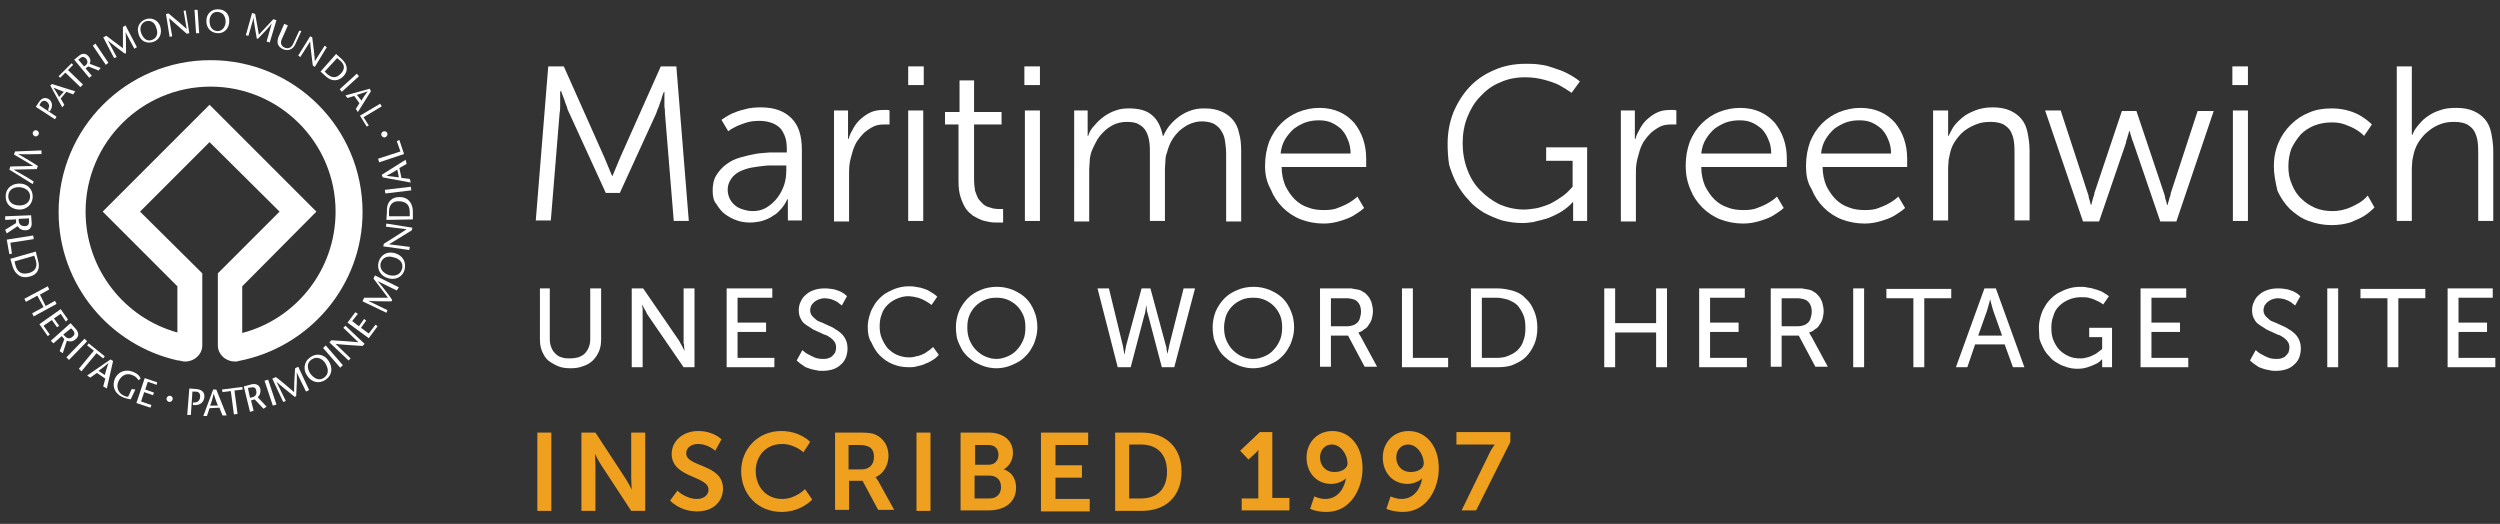 <?xml version="1.0" encoding="utf-8"?>
<!-- Generator: Adobe Illustrator 28.0.0, SVG Export Plug-In . SVG Version: 6.00 Build 0)  -->
<svg version="1.1" id="Layer_1" xmlns="http://www.w3.org/2000/svg" xmlns:xlink="http://www.w3.org/1999/xlink" x="0px" y="0px"
	 viewBox="0 0 482 101" style="enable-background:new 0 0 482 101;" xml:space="preserve">
<rect x="0" y="0" width="482" height="101" fill="#333333" stroke="none"/>
<style type="text/css">
	.st0{fill:#FFFFFF;}
	.st1{fill:#EFA01E;}
</style>
<g>
	<g>
		<path class="st0" d="M39,66.6c0,1.7-1.5,3.1-3.3,3.1c-0.4,0-0.8-0.1-1.2-0.2l-0.2,0c-13.1-2.9-23-14.6-23-28.6
			c0-16.2,13.1-29.3,29.3-29.3c16.2,0,29.3,13.1,29.3,29.3C69.9,55.1,59.6,67,46,69.6l0,0c-0.2,0.1-0.5,0.1-0.7,0.1
			c-1.8,0-3.3-1.4-3.3-3.1l0-13.9l0,0l11.9-11.9L40.4,27.4L27,40.8L39,52.7l0,0L39,66.6 M34.2,64.1v-8.9l0,0L19.8,40.8l20.6-20.6
			l20.6,20.6L46.7,55.2l0,0v9v0C57.1,61.5,64.7,52,64.7,40.8c0-13.3-10.8-24.1-24.1-24.1S16.5,27.5,16.5,40.8
			C16.5,51.9,24,61.3,34.2,64.1"/>
		<path class="st0" d="M10.9,22.5L10.6,23l-3.7-2.4l0.6-0.9c0.5-0.8,1.2-1,1.9-0.6c0.6,0.4,0.9,1.3,0.3,2.2l-0.1,0.2l-0.3-0.2
			L9.3,21c0.3-0.5,0.2-1-0.3-1.4c-0.4-0.3-0.9-0.2-1.2,0.3l-0.2,0.4L10.9,22.5z"/>
		<path class="st0" d="M11.4,18.7c-0.3-0.6-0.7-1.2-1.1-1.8l0,0c0.8,0.3,1.4,0.6,2,0.8L11.4,18.7z M9.7,16.5l2.3,4.2l0.4-0.5
			l-0.7-1.2l1.1-1.3l1.3,0.5l0.4-0.6L10,16.2L9.7,16.5z"/>
		<path class="st0" d="M15.5,16.8l-2.9-2.8l-1,1l-0.3-0.3l2.5-2.5l0.3,0.3l-1,1l2.9,2.8L15.5,16.8z"/>
		<path class="st0" d="M15.1,11.5l0.4-0.3c0.3-0.3,0.7-0.3,1.1,0.1c0.2,0.3,0.5,0.8-0.1,1.3l-0.3,0.2L15.1,11.5z M17.2,15l0.5-0.4
			l-1.2-1.4l0.5-0.4l2,0.8l0.4-0.5l-2.1-0.8c0.2-0.5,0.2-1-0.3-1.5c-0.5-0.6-1.2-0.5-1.7-0.1l-1,0.8L17.2,15z"/>
		<path class="st0" d="M20.4,12.5l-2.5-3.7l0.5-0.4l2.5,3.7L20.4,12.5z"/>
		<path class="st0" d="M26.4,9.1l-0.5,0.3l-1.7-3.2l0,0c0.1,0.5,0.1,2.8,0.1,4.1L24,10.3c-1-0.8-2.7-2-3.2-2.5l0,0l1.7,3.2l-0.5,0.2
			l-2.1-4l0.6-0.3c1.1,0.8,2.1,1.6,3.2,2.4c0-1.4,0-2.8,0-4.1l0.5-0.3L26.4,9.1z"/>
		<path class="st0" d="M29.3,7.7c-1.1,0.4-1.8-0.5-2.1-1.4c-0.3-0.8-0.1-1.8,0.9-2.2c1.1-0.3,1.8,0.4,2,1.2
			C30.5,6.2,30.4,7.3,29.3,7.7z M29.5,8.1c1.3-0.4,1.8-1.7,1.4-3c-0.4-1.2-1.6-1.8-2.8-1.4c-1.2,0.4-1.8,1.6-1.4,2.8
			C27,7.8,28.1,8.5,29.5,8.1z"/>
		<path class="st0" d="M36.5,6.4L36,6.5c-1.1-1-3.1-2.7-3.4-3l0,0L33.2,7l-0.5,0.1l-0.7-4.4l0.5-0.1c1.2,1,3.1,2.6,3.5,3l0,0
			l-0.6-3.5L35.8,2L36.5,6.4z"/>
		<path class="st0" d="M37.8,6.4l-0.3-4.5l0.6,0l0.3,4.5L37.8,6.4z"/>
		<path class="st0" d="M41.9,6c-1.2-0.1-1.5-1.1-1.5-2c0-0.8,0.5-1.8,1.6-1.7c1.1,0.1,1.5,1,1.5,1.9C43.5,5,43,6,41.9,6z M41.9,6.4
			c1.4,0.1,2.3-1,2.3-2.3c0.1-1.3-0.8-2.3-2.1-2.3c-1.3-0.1-2.3,0.9-2.3,2.1C39.7,5.2,40.5,6.3,41.9,6.4z"/>
		<path class="st0" d="M52,8.2l-0.6-0.2l1-3.5l0,0c-0.3,0.5-1.8,2.1-2.7,3l-0.2-0.1c-0.2-1.3-0.6-3.3-0.6-4l0,0l-1,3.5l-0.5-0.1
			l1.2-4.3l0.6,0.2c0.2,1.3,0.5,2.6,0.7,4c0.9-1,1.9-2,2.8-3l0.6,0.2L52,8.2z"/>
		<path class="st0" d="M55.5,4.9l-1.1,2.5c-0.4,0.8-0.3,1.4,0.5,1.8c0.8,0.3,1.3-0.1,1.6-0.7l1.2-2.6L58.1,6l-1.2,2.6
			c-0.4,0.9-1.3,1.3-2.3,0.9c-1.1-0.5-1.3-1.3-0.9-2.4l1.1-2.5L55.5,4.9z"/>
		<path class="st0" d="M60.7,12.9l-0.4-0.3c-0.2-1.5-0.5-4.1-0.5-4.6l0,0l-1.9,3l-0.4-0.3L59.8,7l0.4,0.2c0.2,1.5,0.5,4,0.5,4.6l0,0
			l1.9-3l0.4,0.3L60.7,12.9z"/>
		<path class="st0" d="M65,11.2l0.6,0.5c0.9,0.8,0.9,1.6,0.2,2.4c-0.9,1-1.7,1-2.7,0.2l-0.5-0.5L65,11.2z M64.8,10.4l-3,3.4l1,0.9
			c1.2,1.1,2.5,1,3.5-0.1c0.7-0.8,0.9-2-0.4-3.2L64.8,10.4z"/>
		<path class="st0" d="M65.5,17.2l3.3-3l0.4,0.5l-3.3,3L65.5,17.2z"/>
		<path class="st0" d="M68.8,18.3c0.6-0.2,1.3-0.4,2.1-0.7l0,0c-0.5,0.7-0.9,1.2-1.2,1.8L68.8,18.3z M71.3,17.1l-4.7,1.3l0.4,0.5
			l1.3-0.4l1,1.4L68.6,21l0.4,0.6l2.5-4L71.3,17.1z"/>
		<path class="st0" d="M73.3,20l0.3,0.5l-3.5,2.1l1,1.6l-0.4,0.2l-1.3-2.1L73.3,20z"/>
		<path class="st0" d="M7.1,32.6c-1.4,0-2.9,0.1-4.5,0.1l0,0c1.4,0.8,2.7,1.5,3.9,2.3l-0.2,0.5l-4.5-2.8L2,32.1
			C3.4,32.1,4.8,32,6.4,32l0,0c-1.3-0.8-2.5-1.5-3.7-2.2l0.2-0.6L8,29l0,0.7c-1.4,0-2.9,0.1-4.5,0l0,0c1.4,0.8,2.6,1.5,3.8,2.3
			L7.1,32.6z"/>
		<path class="st0" d="M1.6,37.7c0.1-1.3,1.3-1.7,2.3-1.6c0.9,0.1,2,0.7,1.9,1.9c-0.1,1.2-1.2,1.7-2.2,1.6C2.6,39.6,1.5,39,1.6,37.7
			z M1.1,37.7c-0.1,1.6,1,2.6,2.5,2.7c1.4,0.1,2.6-0.9,2.7-2.3c0.1-1.5-0.9-2.6-2.3-2.7C2.5,35.3,1.2,36.1,1.1,37.7z"/>
		<path class="st0" d="M5.6,42.1l0,0.6c0,0.5-0.2,0.9-0.8,0.9c-0.4,0-1.1-0.1-1.2-1l0-0.4L5.6,42.1z M1,41.7l0,0.7l2.1-0.1l0,0.7
			l-2.1,1.3L1.3,45l2.1-1.4c0.3,0.5,0.8,0.8,1.5,0.8c0.9,0,1.3-0.7,1.2-1.5l-0.1-1.4L1,41.7z"/>
		<path class="st0" d="M6.4,45.4l0.1,0.7L2,46.8l0.3,2.1L1.8,49l-0.5-2.8L6.4,45.4z"/>
		<path class="st0" d="M6.6,49.3l0.3,0.9c0.4,1.3-0.2,2.1-1.2,2.4c-1.4,0.4-2.3,0-2.7-1.4l-0.2-0.8L6.6,49.3z M6.9,48.5L2,49.9
			l0.4,1.4c0.5,1.7,1.8,2.5,3.4,2C7,53,7.9,52,7.3,50.1L6.9,48.5z"/>
		<path class="st0" d="M6.5,61l-0.3-0.6l2.2-1.2L7.2,57L5,58.2l-0.3-0.6l4.5-2.4l0.3,0.6l-1.8,1L8.8,59l1.8-1l0.3,0.6L6.5,61z"/>
		<path class="st0" d="M12.7,62l-1-1.5l-1.3,0.9l1,1.4l-0.4,0.3l-1-1.4l-1.6,1.1l1.2,1.7l-0.4,0.3l-1.6-2.3l4.1-2.9l1.4,2L12.7,62z"
			/>
		<path class="st0" d="M13.7,63.3l0.4,0.4c0.3,0.4,0.4,0.8-0.1,1.2c-0.3,0.3-0.9,0.6-1.5-0.1l-0.3-0.3L13.7,63.3z M9.8,65.7l0.5,0.5
			l1.6-1.4l0.5,0.6l-0.9,2.3l0.6,0.4l0.8-2.4c0.6,0.2,1.1,0.2,1.7-0.3c0.7-0.6,0.6-1.3,0-2l-1-1.1L9.8,65.7z"/>
		<path class="st0" d="M12.8,68.9l3.5-3.6l0.5,0.5l-3.5,3.6L12.8,68.9z"/>
		<path class="st0" d="M15.2,71.1l2.9-3.5l-1.3-1l0.3-0.4l3.1,2.5l-0.3,0.4l-1.3-1l-2.9,3.5L15.2,71.1z"/>
		<path class="st0" d="M19,71.5c0.6-0.4,1.2-0.9,1.9-1.5l0,0c-0.3,0.9-0.5,1.6-0.7,2.3L19,71.5z M21.3,69.3l-4.5,3.1l0.6,0.4
			l1.3-0.9l1.6,1.1l-0.4,1.5l0.7,0.4l1.2-5.3L21.3,69.3z"/>
		<path class="st0" d="M26.1,75.1L25.2,77c-0.5-0.1-1.1-0.2-1.7-0.5c-1.6-0.8-1.9-2.3-1.3-3.6c0.6-1.2,2-1.9,3.7-1.1
			c0.7,0.3,1.1,0.8,1.2,1.2l-0.4,0.3c-0.2-0.3-0.5-0.7-1-0.9c-1.2-0.6-2.2-0.1-2.8,1c-0.6,1.2-0.1,2.3,0.8,2.8
			c0.4,0.2,0.7,0.3,1,0.3l0.7-1.5L26.1,75.1z"/>
		<path class="st0" d="M30.2,74.2l-1.7-0.6L28,75.1l1.7,0.6l-0.2,0.5l-1.7-0.6l-0.6,1.8l2,0.7l-0.2,0.5l-2.7-0.9l1.6-4.8l2.4,0.8
			L30.2,74.2z"/>
		<path class="st0" d="M36.8,80l-0.7,0l0.4-5.1l1.3,0.1c1.1,0.1,1.7,0.6,1.6,1.6c-0.1,0.9-0.8,1.6-2,1.5l-0.2,0l0-0.5l0.2,0
			c0.7,0,1.1-0.3,1.2-1.1c0-0.6-0.2-1-1-1l-0.5,0L36.8,80z"/>
		<path class="st0" d="M40.5,78.2c0.3-0.7,0.5-1.4,0.7-2.3l0,0c0.3,0.9,0.5,1.6,0.8,2.3L40.5,78.2z M41.1,75.1l-1.9,5.1l0.7,0
			l0.5-1.5l1.9-0.1l0.6,1.5l0.8,0l-2-5L41.1,75.1z"/>
		<path class="st0" d="M45.1,79.9l-0.6-4.5l-1.6,0.2l-0.1-0.5l3.9-0.5l0.1,0.5l-1.6,0.2l0.6,4.5L45.1,79.9z"/>
		<path class="st0" d="M47.8,74.8l0.6-0.1c0.5-0.1,0.9,0,1,0.6c0.1,0.4,0.1,1.1-0.8,1.3l-0.4,0.1L47.8,74.8z M48.2,79.4l0.7-0.2
			l-0.5-2l0.7-0.2l1.7,1.8l0.6-0.4l-1.7-1.8c0.4-0.4,0.6-0.9,0.5-1.6c-0.2-0.8-0.9-1.1-1.7-0.9L47,74.5L48.2,79.4z"/>
		<path class="st0" d="M52.6,78.2L51,73.4l0.7-0.2l1.6,4.8L52.6,78.2z"/>
		<path class="st0" d="M59.6,75.2L59,75.5l-1.8-3.7l0,0c0.1,0.6,0,3.1-0.1,4.6l-0.3,0.1c-1.1-0.9-3-2.4-3.5-2.9l0,0l1.8,3.7
			l-0.5,0.2L52.5,73l0.7-0.3c1.2,0.9,2.3,1.9,3.5,2.9c0-1.6,0.1-3.1,0.2-4.6l0.6-0.3L59.6,75.2z"/>
		<path class="st0" d="M62.5,72.8c-1.1,0.8-2.1,0-2.7-0.8c-0.5-0.8-0.8-2,0.3-2.7c1-0.7,2.1-0.1,2.6,0.7
			C63.2,70.8,63.6,72,62.5,72.8z M62.8,73.2c1.3-0.9,1.4-2.4,0.5-3.7c-0.8-1.2-2.3-1.5-3.5-0.6c-1.2,0.8-1.4,2.4-0.6,3.5
			C60,73.7,61.5,74.1,62.8,73.2z"/>
		<path class="st0" d="M65.6,70.9l-3.3-3.8l0.5-0.5l3.3,3.8L65.6,70.9z"/>
		<path class="st0" d="M70.3,66.3l-0.4,0.4c-1.7-0.1-4.7-0.3-5.2-0.4l0,0l2.9,2.8l-0.4,0.4l-3.7-3.5l0.4-0.4
			c1.7,0.1,4.6,0.3,5.2,0.4l0,0l-2.9-2.8l0.4-0.4L70.3,66.3z"/>
		<path class="st0" d="M69,60.5l-1.1,1.4l1.3,1l1-1.4l0.4,0.3l-1,1.4l1.5,1.1l1.3-1.7l0.4,0.3l-1.7,2.3l-4.1-3l1.5-2L69,60.5z"/>
		<path class="st0" d="M76.9,55.4L76.5,56l-3.7-1.8l0,0c0.4,0.4,2,2.4,2.8,3.6l-0.1,0.3c-1.4,0-3.8,0-4.5-0.1l0,0l3.7,1.8l-0.2,0.5
			l-4.6-2.2l0.3-0.7c1.5,0,3,0,4.6,0c-1-1.3-1.9-2.5-2.8-3.7l0.3-0.6L76.9,55.4z"/>
		<path class="st0" d="M77.5,51.9c-0.4,1.3-1.7,1.4-2.6,1.1c-0.9-0.3-1.8-1.1-1.5-2.3c0.4-1.2,1.5-1.4,2.4-1.1
			C76.9,49.8,77.9,50.6,77.5,51.9z M78,52c0.4-1.5-0.4-2.8-1.9-3.2c-1.4-0.4-2.7,0.3-3.1,1.7c-0.4,1.4,0.4,2.7,1.7,3.1
			C76.1,54.1,77.6,53.5,78,52z"/>
		<path class="st0" d="M79.5,43.9l-0.1,0.5c-1.5,0.9-4,2.5-4.4,2.7v0l4,0.5l-0.1,0.6l-5-0.7l0.1-0.5c1.5-0.9,3.9-2.5,4.4-2.8l0,0
			l-4-0.5l0.1-0.6L79.5,43.9z"/>
		<path class="st0" d="M75,41.7l0-0.9c0-1.3,0.7-2,1.8-2c1.5,0,2.2,0.7,2.2,2.1l0,0.8L75,41.7z M74.5,42.4l5.1-0.1l0-1.5
			c0-1.8-1.1-2.9-2.7-2.8c-1.2,0-2.4,0.8-2.3,2.8L74.5,42.4z"/>
		<path class="st0" d="M79.3,36.7l-5,0.6l-0.1-0.7l5-0.6L79.3,36.7z"/>
		<path class="st0" d="M76.9,34.2c-0.7-0.1-1.5-0.2-2.4-0.3l0,0c0.8-0.4,1.5-0.8,2.1-1.2L76.9,34.2z M73.8,34.2l5.4,1L79,34.5
			l-1.6-0.2L77,32.4l1.4-0.8l-0.2-0.8l-4.6,2.9L73.8,34.2z"/>
		<path class="st0" d="M73.1,31.3l-0.2-0.7l4.3-1.4l-0.7-2l0.5-0.2l0.9,2.7L73.1,31.3z"/>
		<path class="st0" d="M7.5,25.7c0,0.3-0.3,0.6-0.6,0.6c-0.3,0-0.6-0.3-0.6-0.6c0-0.3,0.3-0.6,0.6-0.6C7.2,25.1,7.5,25.4,7.5,25.7z"
			/>
		<path class="st0" d="M33.3,76.9c0,0.3-0.3,0.6-0.6,0.6c-0.3,0-0.6-0.3-0.6-0.6c0-0.3,0.3-0.6,0.6-0.6C33,76.3,33.3,76.5,33.3,76.9
			z"/>
		<path class="st0" d="M74.7,25.9c0,0.3-0.3,0.6-0.6,0.6c-0.3,0-0.6-0.3-0.6-0.6c0-0.3,0.3-0.6,0.6-0.6
			C74.4,25.3,74.7,25.5,74.7,25.9z"/>
	</g>
	<g>
		<path class="st0" d="M105.7,12.8h3l7.8,17.5c0.2,0.4,0.3,0.8,0.5,1.2c0.2,0.4,0.3,0.8,0.5,1.2c0.2,0.4,0.3,0.8,0.5,1.2h0.1
			c0.2-0.4,0.3-0.8,0.5-1.2c0.2-0.4,0.3-0.8,0.5-1.2c0.2-0.4,0.3-0.8,0.5-1.2l7.8-17.5h3l2.4,29.8h-2.9l-1.7-20.8
			c0-0.4,0-0.8-0.1-1.3c0-0.5,0-0.9,0-1.3v-1.5h-0.1c-0.2,0.5-0.4,1-0.5,1.5c-0.2,0.4-0.3,0.9-0.5,1.4c-0.2,0.5-0.4,0.9-0.5,1.3
			l-7,15.3h-2.7l-7-15.3c-0.2-0.4-0.4-0.8-0.5-1.3c-0.2-0.5-0.4-1-0.5-1.4c-0.2-0.5-0.4-1-0.6-1.6H108V19c0,0.4,0,0.9,0,1.4
			c0,0.5,0,0.9-0.1,1.3l-1.7,20.8h-2.9L105.7,12.8z"/>
		<path class="st0" d="M137.4,36.8c0-1.2,0.2-2.2,0.7-3s1.1-1.5,1.9-2.1c0.8-0.6,1.6-1,2.6-1.3c1-0.3,1.9-0.5,2.9-0.7
			c1-0.2,1.9-0.2,2.8-0.3c0.9,0,1.6,0,2.2,0h1.2v-0.6c0-1-0.1-1.9-0.4-2.6c-0.3-0.7-0.6-1.3-1.1-1.7c-0.5-0.4-1-0.7-1.7-0.9
			c-0.6-0.2-1.4-0.3-2.1-0.3c-0.9,0-1.7,0.1-2.4,0.3c-0.7,0.2-1.4,0.5-1.9,0.7c-0.6,0.3-1.2,0.6-1.7,1l-1.3-2.2
			c0.6-0.4,1.2-0.8,2-1.2c0.7-0.3,1.5-0.6,2.4-0.8c0.9-0.3,2-0.4,3.2-0.4c2.6,0,4.5,0.7,5.9,2.1c1.4,1.4,2,3.4,2,6.1v13.6h-2.7v-2.3
			c0-0.3,0-0.5,0-0.7c0-0.2,0-0.4,0-0.6c0-0.2,0-0.3,0-0.5h-0.1c-0.4,0.9-0.9,1.6-1.6,2.3c-0.3,0.3-0.6,0.6-1,0.8
			c-0.4,0.3-0.8,0.5-1.2,0.7c-0.5,0.2-1,0.4-1.5,0.5s-1.2,0.2-1.8,0.2c-0.9,0-1.8-0.1-2.6-0.4c-0.9-0.3-1.6-0.7-2.3-1.2
			c-0.7-0.5-1.2-1.2-1.7-2C137.6,38.8,137.4,37.8,137.4,36.8z M140.3,36.6c0,0.5,0.1,1,0.3,1.5c0.2,0.5,0.5,0.9,0.9,1.3
			c0.4,0.4,0.9,0.7,1.5,0.9c0.6,0.2,1.3,0.4,2.1,0.4c1,0,1.9-0.2,2.7-0.7c0.8-0.5,1.5-1.1,2.1-1.9c0.6-0.8,1-1.6,1.3-2.5
			c0.3-0.9,0.4-1.9,0.4-2.8v-0.9h-1.2c-0.6,0-1.2,0-1.9,0c-0.7,0-1.4,0.1-2.2,0.2c-0.7,0.1-1.5,0.2-2.2,0.4
			c-0.7,0.2-1.4,0.5-1.9,0.8c-0.6,0.4-1,0.8-1.3,1.3C140.5,35.2,140.3,35.8,140.3,36.6z"/>
		<path class="st0" d="M160.7,21.3h2.8v3.8c0,0.2,0,0.5,0,0.7c0,0.2,0,0.4,0,0.5c0,0.2,0,0.3,0,0.5h0.1c0.2-0.8,0.6-1.5,1-2.2
			c0.4-0.7,0.9-1.3,1.5-1.8c0.6-0.5,1.2-0.9,1.9-1.2c0.7-0.3,1.5-0.4,2.3-0.4c0.2,0,0.3,0,0.4,0c0.1,0,0.3,0,0.4,0
			c0.1,0,0.2,0,0.4,0.1V24c-0.1,0-0.2,0-0.3,0c-0.1,0-0.2,0-0.3,0c-0.1,0-0.3,0-0.4,0c-0.8,0-1.5,0.1-2.1,0.4
			c-0.6,0.3-1.2,0.7-1.8,1.2c-0.5,0.5-1,1.1-1.4,1.7c-0.4,0.7-0.7,1.4-0.9,2.2c-0.2,0.7-0.4,1.4-0.5,2.1c-0.1,0.7-0.1,1.4-0.1,2.1v9
			h-2.9V21.3z"/>
		<path class="st0" d="M175.1,12.8h3v3.6h-3V12.8z M175.1,21.3h2.9v21.3h-2.9V21.3z"/>
		<path class="st0" d="M185,24h-2.8v-2.4h2.8v-6.1h2.8v6.1h5.3V24h-5.3v10.6c0,0.8,0.1,1.6,0.2,2.2c0.2,0.6,0.4,1.1,0.6,1.5
			c0.3,0.4,0.6,0.7,0.9,1c0.3,0.3,0.7,0.5,1,0.6c0.4,0.1,0.7,0.2,1,0.3c0.3,0,0.6,0.1,0.9,0.1c0.2,0,0.3,0,0.4,0c0.1,0,0.2,0,0.3,0
			c0.1,0,0.2,0,0.3,0v2.6c-0.1,0-0.2,0-0.3,0c-0.1,0-0.2,0-0.4,0c-0.2,0-0.3,0-0.5,0c-0.4,0-0.9,0-1.4-0.1c-0.5-0.1-1.1-0.2-1.6-0.4
			c-0.5-0.2-1.1-0.5-1.6-0.8c-0.5-0.4-1-0.8-1.4-1.4c-0.4-0.6-0.7-1.3-1-2.2c-0.3-0.9-0.4-1.9-0.4-3.1V24z"/>
		<path class="st0" d="M197.5,12.8h3v3.6h-3V12.8z M197.6,21.3h2.9v21.3h-2.9V21.3z"/>
		<path class="st0" d="M206.9,21.3h2.8v3.2c0,0.2,0,0.5,0,0.7c0,0.2,0,0.4,0,0.5c0,0.2,0,0.3,0,0.5h0.1c0.2-0.7,0.6-1.4,1.2-2
			c0.5-0.6,1.1-1.2,1.8-1.7c0.7-0.5,1.4-0.9,2.3-1.2c0.8-0.3,1.6-0.4,2.5-0.4c2,0,3.5,0.4,4.5,1.3c1.1,0.9,1.7,2.2,2.1,4h0.1
			c0.3-0.7,0.7-1.4,1.2-2c0.5-0.6,1.1-1.2,1.8-1.7c0.7-0.5,1.4-0.9,2.3-1.2c0.8-0.3,1.7-0.4,2.6-0.4c1.3,0,2.4,0.2,3.3,0.6
			c0.9,0.4,1.6,0.9,2.2,1.6c0.6,0.7,1,1.6,1.2,2.6c0.3,1,0.4,2.2,0.4,3.5v13.5h-2.9V29.7c0-0.9-0.1-1.7-0.2-2.4
			c-0.1-0.8-0.3-1.4-0.7-2c-0.3-0.6-0.8-1-1.4-1.4c-0.6-0.3-1.4-0.5-2.4-0.5c-0.8,0-1.6,0.2-2.3,0.5c-0.7,0.3-1.4,0.8-2,1.3
			c-0.6,0.6-1.1,1.2-1.5,1.9c-0.4,0.7-0.7,1.5-0.9,2.3c-0.2,0.5-0.3,1-0.3,1.5c0,0.5-0.1,1.1-0.1,1.6v10.1h-2.9V29.7
			c0-0.8,0-1.6-0.1-2.3c-0.1-0.8-0.3-1.4-0.6-2c-0.3-0.6-0.8-1.1-1.4-1.4c-0.6-0.4-1.4-0.5-2.4-0.5c-0.9,0-1.7,0.2-2.4,0.5
			c-0.8,0.4-1.4,0.8-2,1.4c-0.6,0.6-1.1,1.2-1.5,2c-0.4,0.8-0.8,1.5-1,2.3c-0.1,0.4-0.2,0.9-0.2,1.4c0,0.5-0.1,1-0.1,1.5v10.1h-2.9
			V21.3z"/>
		<path class="st0" d="M243.9,32c0-1.8,0.3-3.3,0.8-4.7c0.6-1.4,1.3-2.5,2.3-3.5c1-1,2.1-1.7,3.3-2.2c1.3-0.5,2.6-0.8,4.1-0.8
			c1.5,0,2.8,0.3,3.9,0.8s2,1.2,2.8,2.1c0.7,0.9,1.3,1.9,1.7,3.1c0.4,1.2,0.6,2.4,0.6,3.8c0,0.1,0,0.3,0,0.5c0,0.2,0,0.3,0,0.5
			c0,0.2,0,0.4,0,0.6h-16.3c0,1.4,0.3,2.6,0.7,3.6c0.5,1,1.1,1.9,1.8,2.6c0.7,0.7,1.6,1.3,2.6,1.6c1,0.4,2,0.5,3.1,0.5
			c1,0,1.9-0.1,2.6-0.4c0.8-0.3,1.5-0.6,2-0.9c0.7-0.4,1.3-0.8,1.8-1.3l1.3,2.2c-0.6,0.6-1.4,1-2.1,1.5c-0.7,0.4-1.5,0.7-2.5,1
			c-1,0.3-2,0.5-3.2,0.5c-1.6,0-3.1-0.3-4.4-0.8s-2.5-1.3-3.5-2.3c-1-1-1.8-2.2-2.3-3.5C244.2,35.1,243.9,33.6,243.9,32z
			 M260.4,29.7c0-1.1-0.2-2.1-0.6-2.9c-0.3-0.8-0.8-1.5-1.3-2c-0.6-0.5-1.2-0.9-1.9-1.2c-0.7-0.3-1.5-0.4-2.3-0.4
			c-0.9,0-1.7,0.1-2.6,0.4c-0.8,0.3-1.5,0.7-2.2,1.2c-0.6,0.5-1.2,1.2-1.7,2c-0.5,0.8-0.8,1.8-0.9,2.8H260.4z"/>
		<path class="st0" d="M279.1,27.7c0-2.2,0.4-4.2,1.1-6c0.8-1.9,1.8-3.5,3.1-4.9c1.3-1.4,2.9-2.5,4.8-3.3c1.8-0.8,3.8-1.2,6-1.2
			c0.9,0,1.7,0,2.4,0.1c0.8,0.1,1.5,0.2,2.1,0.4s1.3,0.4,1.8,0.6c0.6,0.2,1.1,0.4,1.5,0.6c1,0.5,2,1.1,2.7,1.7l-1.6,2.2
			c-0.7-0.5-1.5-1-2.4-1.5c-0.8-0.4-1.7-0.7-2.8-1c-1.1-0.3-2.3-0.5-3.7-0.5c-1.8,0-3.4,0.3-4.9,1c-1.5,0.6-2.7,1.5-3.8,2.7
			c-1.1,1.1-1.9,2.5-2.5,4c-0.6,1.5-0.9,3.2-0.9,5c0,1.8,0.3,3.5,0.9,5.1c0.6,1.6,1.4,2.9,2.5,4c1.1,1.1,2.3,2,3.7,2.7
			c1.4,0.6,3,1,4.7,1c0.7,0,1.4-0.1,2.1-0.2c0.7-0.1,1.3-0.3,1.9-0.5c0.6-0.2,1.1-0.4,1.6-0.7c0.5-0.3,0.9-0.5,1.3-0.8
			c1-0.6,1.8-1.4,2.5-2.2v-5h-5.1v-2.6h7.9v14.2h-2.7v-2.3c0-0.2,0-0.3,0-0.5c0-0.2,0-0.3,0-0.4c0-0.1,0-0.3,0-0.4h-0.1
			c-0.7,0.8-1.5,1.4-2.5,2c-0.4,0.2-0.9,0.5-1.4,0.7c-0.5,0.2-1.1,0.5-1.7,0.6c-0.6,0.2-1.3,0.3-1.9,0.5c-0.7,0.1-1.4,0.2-2.2,0.2
			c-1.4,0-2.6-0.2-3.9-0.5c-1.2-0.4-2.4-0.9-3.5-1.5c-1.1-0.7-2.1-1.4-2.9-2.4c-0.9-0.9-1.6-1.9-2.3-3.1c-0.6-1.1-1.1-2.4-1.5-3.7
			C279.2,30.6,279.1,29.2,279.1,27.7z"/>
		<path class="st0" d="M312.4,21.3h2.8v3.8c0,0.2,0,0.5,0,0.7c0,0.2,0,0.4,0,0.5c0,0.2,0,0.3,0,0.5h0.1c0.2-0.8,0.6-1.5,1-2.2
			c0.4-0.7,0.9-1.3,1.5-1.8s1.2-0.9,1.9-1.2c0.7-0.3,1.5-0.4,2.3-0.4c0.2,0,0.3,0,0.4,0c0.1,0,0.3,0,0.4,0c0.1,0,0.2,0,0.4,0.1V24
			c-0.1,0-0.2,0-0.3,0c-0.1,0-0.2,0-0.3,0c-0.1,0-0.3,0-0.4,0c-0.8,0-1.5,0.1-2.1,0.4c-0.6,0.3-1.2,0.7-1.8,1.2
			c-0.5,0.5-1,1.1-1.4,1.7c-0.4,0.7-0.7,1.4-0.9,2.2c-0.2,0.7-0.4,1.4-0.5,2.1c-0.1,0.7-0.1,1.4-0.1,2.1v9h-2.9V21.3z"/>
		<path class="st0" d="M325,32c0-1.8,0.3-3.3,0.8-4.7c0.6-1.4,1.3-2.5,2.3-3.5c1-1,2.1-1.7,3.3-2.2c1.3-0.5,2.6-0.8,4.1-0.8
			c1.5,0,2.8,0.3,3.9,0.8s2,1.2,2.8,2.1c0.7,0.9,1.3,1.9,1.7,3.1c0.4,1.2,0.6,2.4,0.6,3.8c0,0.1,0,0.3,0,0.5c0,0.2,0,0.3,0,0.5
			c0,0.2,0,0.4,0,0.6H328c0,1.4,0.3,2.6,0.7,3.6c0.5,1,1.1,1.9,1.8,2.6c0.7,0.7,1.6,1.3,2.6,1.6c1,0.4,2,0.5,3.1,0.5
			c1,0,1.9-0.1,2.6-0.4c0.8-0.3,1.5-0.6,2-0.9c0.7-0.4,1.3-0.8,1.8-1.3l1.3,2.2c-0.6,0.6-1.4,1-2.1,1.5c-0.7,0.4-1.5,0.7-2.5,1
			c-1,0.3-2,0.5-3.2,0.5c-1.6,0-3.1-0.3-4.4-0.8s-2.5-1.3-3.5-2.3c-1-1-1.8-2.2-2.3-3.5C325.3,35.1,325,33.6,325,32z M341.5,29.7
			c0-1.1-0.2-2.1-0.6-2.9c-0.3-0.8-0.8-1.5-1.3-2c-0.6-0.5-1.2-0.9-1.9-1.2c-0.7-0.3-1.5-0.4-2.3-0.4c-0.9,0-1.7,0.1-2.6,0.4
			c-0.8,0.3-1.5,0.7-2.2,1.2c-0.6,0.5-1.2,1.2-1.7,2c-0.5,0.8-0.8,1.8-0.9,2.8H341.5z"/>
		<path class="st0" d="M348.2,32c0-1.8,0.3-3.3,0.8-4.7c0.6-1.4,1.3-2.5,2.3-3.5c1-1,2.1-1.7,3.3-2.2c1.3-0.5,2.6-0.8,4.1-0.8
			c1.5,0,2.8,0.3,3.9,0.8c1.1,0.5,2,1.2,2.8,2.1c0.7,0.9,1.3,1.9,1.7,3.1c0.4,1.2,0.6,2.4,0.6,3.8c0,0.1,0,0.3,0,0.5
			c0,0.2,0,0.3,0,0.5c0,0.2,0,0.4,0,0.6h-16.3c0,1.4,0.3,2.6,0.7,3.6c0.5,1,1.1,1.9,1.8,2.6c0.7,0.7,1.6,1.3,2.6,1.6
			c1,0.4,2,0.5,3.1,0.5c1,0,1.9-0.1,2.6-0.4c0.8-0.3,1.5-0.6,2-0.9c0.7-0.4,1.3-0.8,1.8-1.3l1.3,2.2c-0.6,0.6-1.4,1-2.1,1.5
			c-0.7,0.4-1.5,0.7-2.5,1c-1,0.3-2,0.5-3.2,0.5c-1.6,0-3.1-0.3-4.4-0.8s-2.5-1.3-3.5-2.3c-1-1-1.8-2.2-2.3-3.5
			C348.4,35.1,348.2,33.6,348.2,32z M364.6,29.7c0-1.1-0.2-2.1-0.6-2.9c-0.3-0.8-0.8-1.5-1.3-2c-0.6-0.5-1.2-0.9-1.9-1.2
			c-0.7-0.3-1.5-0.4-2.3-0.4c-0.9,0-1.7,0.1-2.6,0.4c-0.8,0.3-1.5,0.7-2.2,1.2c-0.6,0.5-1.2,1.2-1.7,2c-0.5,0.8-0.8,1.8-0.9,2.8
			H364.6z"/>
		<path class="st0" d="M372.8,21.3h2.8v3.2c0,0.2,0,0.5,0,0.7c0,0.2,0,0.4,0,0.5c0,0.2,0,0.3,0,0.5h0.1c0.2-0.5,0.5-1,0.9-1.7
			c0.4-0.6,1-1.2,1.7-1.8c0.7-0.6,1.5-1,2.5-1.4c1-0.4,2.1-0.6,3.4-0.6c1.3,0,2.4,0.2,3.3,0.6c0.9,0.4,1.6,0.9,2.2,1.6
			s1,1.6,1.2,2.6c0.2,1,0.4,2.2,0.4,3.5v13.5h-2.9V29.8c0-0.8,0-1.6-0.1-2.4c-0.1-0.8-0.3-1.4-0.6-2c-0.3-0.6-0.8-1-1.4-1.4
			c-0.6-0.3-1.4-0.5-2.5-0.5c-0.9,0-1.8,0.1-2.6,0.4s-1.6,0.7-2.3,1.2c-0.7,0.5-1.3,1.2-1.8,1.9c-0.5,0.7-0.9,1.5-1.1,2.4
			c-0.1,0.4-0.2,0.9-0.3,1.4c0,0.5-0.1,1-0.1,1.5v10.2h-2.9V21.3z"/>
		<path class="st0" d="M394.3,21.3h3l5.2,15.9c0.1,0.3,0.2,0.5,0.2,0.8c0.1,0.3,0.1,0.5,0.2,0.7c0.1,0.2,0.1,0.5,0.2,0.8h0.1
			c0.1-0.3,0.1-0.5,0.2-0.8c0.1-0.2,0.1-0.5,0.2-0.7c0.1-0.3,0.2-0.5,0.2-0.8l5.3-15.8h2.8l5.3,15.8c0.1,0.3,0.2,0.5,0.2,0.8
			c0.1,0.3,0.1,0.5,0.2,0.7c0.1,0.2,0.1,0.5,0.2,0.8h0.1c0.1-0.2,0.1-0.5,0.2-0.7c0.1-0.2,0.1-0.5,0.2-0.7c0.1-0.3,0.2-0.5,0.2-0.8
			l5.2-15.9h3.1l-7.2,21.3h-3.1l-5.2-15.2c-0.1-0.3-0.2-0.5-0.3-0.8c-0.1-0.3-0.1-0.5-0.2-0.7c-0.1-0.2-0.1-0.5-0.2-0.7h-0.1
			c-0.1,0.2-0.1,0.5-0.2,0.7c-0.1,0.2-0.1,0.5-0.2,0.7c-0.1,0.3-0.2,0.5-0.2,0.8l-5.2,15.2h-3.1L394.3,21.3z"/>
		<path class="st0" d="M430.4,12.8h3v3.6h-3V12.8z M430.5,21.3h2.9v21.3h-2.9V21.3z"/>
		<path class="st0" d="M438.4,32c0-1.6,0.3-3.1,0.9-4.5c0.6-1.4,1.4-2.5,2.4-3.5c1-1,2.2-1.8,3.5-2.3c1.4-0.6,2.8-0.8,4.4-0.8
			c1.3,0,2.4,0.2,3.4,0.5c1,0.3,1.8,0.7,2.4,1.1c0.8,0.5,1.4,1,1.9,1.5l-1.5,2.2c-0.5-0.5-1-0.9-1.7-1.3c-0.5-0.3-1.2-0.6-2-0.9
			c-0.8-0.3-1.6-0.4-2.6-0.4c-1.2,0-2.2,0.2-3.3,0.6c-1,0.4-1.9,1-2.6,1.7c-0.7,0.8-1.3,1.7-1.8,2.7c-0.4,1.1-0.6,2.2-0.6,3.5
			c0,1.3,0.2,2.4,0.7,3.5c0.4,1,1,2,1.8,2.7c0.8,0.8,1.6,1.3,2.7,1.8c1,0.4,2.1,0.6,3.3,0.6c1.1,0,2-0.2,2.9-0.5
			c0.8-0.3,1.6-0.7,2.1-1c0.7-0.4,1.3-0.9,1.8-1.5l1.3,2.3c-0.6,0.6-1.3,1.2-2.1,1.7c-0.7,0.4-1.6,0.8-2.6,1.2
			c-1,0.3-2.2,0.5-3.6,0.5c-1.6,0-3-0.3-4.4-0.8c-1.4-0.5-2.5-1.3-3.6-2.3c-1-1-1.8-2.2-2.4-3.5C438.7,35.1,438.4,33.6,438.4,32z"/>
		<path class="st0" d="M462.1,12.8h2.9v11.5c0,0.2,0,0.5,0,0.7c0,0.2,0,0.4,0,0.5c0,0.2,0,0.3,0,0.5h0.1c0.2-0.5,0.5-1.1,1-1.7
			c0.5-0.6,1-1.2,1.7-1.7c0.7-0.5,1.5-1,2.5-1.3c1-0.4,2-0.5,3.3-0.5c1.3,0,2.4,0.2,3.3,0.6c0.9,0.4,1.6,0.9,2.2,1.6s1,1.6,1.2,2.6
			c0.2,1,0.4,2.2,0.4,3.5v13.5h-2.9V29.8c0-0.8,0-1.6-0.1-2.4c-0.1-0.8-0.3-1.4-0.6-2c-0.3-0.6-0.8-1-1.4-1.4
			c-0.6-0.3-1.4-0.5-2.5-0.5c-0.9,0-1.8,0.1-2.6,0.4s-1.6,0.7-2.3,1.3c-0.7,0.5-1.3,1.2-1.8,1.9c-0.5,0.7-0.9,1.6-1.1,2.4
			c-0.1,0.4-0.2,0.9-0.3,1.4c0,0.5-0.1,1-0.1,1.5v10.2h-2.9V12.8z"/>
		<path class="st0" d="M103.9,55.6h2.1v9.8c0,0.6,0.1,1.1,0.3,1.6c0.2,0.5,0.4,0.8,0.8,1.2c0.3,0.3,0.7,0.6,1.2,0.7
			c0.5,0.2,1,0.2,1.6,0.2c0.6,0,1.1-0.1,1.6-0.2c0.5-0.2,0.9-0.4,1.2-0.7c0.3-0.3,0.6-0.7,0.8-1.2c0.2-0.5,0.3-1,0.3-1.6v-9.8h2.1
			v9.8c0,0.8-0.1,1.6-0.4,2.3c-0.3,0.7-0.7,1.3-1.2,1.8s-1.2,0.9-1.9,1.1c-0.7,0.3-1.5,0.4-2.4,0.4c-0.9,0-1.7-0.1-2.4-0.4
			c-0.7-0.3-1.4-0.7-1.9-1.1s-0.9-1.1-1.2-1.8c-0.3-0.7-0.4-1.5-0.4-2.3V55.6z"/>
		<path class="st0" d="M121.9,55.6h2.1l6.8,9.9c0.1,0.2,0.3,0.4,0.4,0.7c0.2,0.3,0.3,0.5,0.4,0.7c0.1,0.3,0.3,0.5,0.4,0.8h0
			c0-0.3-0.1-0.5-0.1-0.8c0-0.2,0-0.5-0.1-0.7c0-0.3,0-0.5,0-0.7v-9.9h2.1v15.2h-2.1l-6.8-9.9c-0.1-0.2-0.3-0.4-0.4-0.7
			c-0.1-0.3-0.3-0.5-0.4-0.7c-0.1-0.3-0.3-0.5-0.4-0.8h0c0,0.3,0,0.5,0.1,0.8c0,0.2,0,0.5,0,0.7c0,0.3,0,0.5,0,0.7v9.9h-2.1V55.6z"
			/>
		<path class="st0" d="M140.1,55.6h8.8v1.8h-6.7v4.8h5.5v1.8h-5.5V69h7.1v1.8h-9.2V55.6z"/>
		<path class="st0" d="M154.7,67.5c0.3,0.3,0.7,0.6,1.1,0.8c0.3,0.2,0.8,0.4,1.2,0.6c0.5,0.2,1,0.3,1.6,0.3c0.4,0,0.7,0,1-0.1
			c0.3-0.1,0.6-0.2,0.8-0.4c0.2-0.2,0.4-0.4,0.6-0.7c0.1-0.3,0.2-0.6,0.2-1c0-0.4-0.1-0.8-0.3-1.1c-0.2-0.3-0.5-0.6-0.8-0.8
			c-0.3-0.2-0.7-0.5-1.2-0.6c-0.4-0.2-0.9-0.4-1.3-0.6c-0.5-0.2-0.9-0.4-1.3-0.7c-0.4-0.2-0.8-0.5-1.2-0.8s-0.6-0.7-0.8-1.1
			c-0.2-0.4-0.3-0.9-0.3-1.5c0-0.6,0.1-1.1,0.4-1.7c0.2-0.5,0.6-1,1-1.3c0.4-0.4,1-0.7,1.6-0.9c0.6-0.2,1.3-0.3,2-0.3
			c0.7,0,1.3,0.1,1.9,0.2c0.5,0.2,1,0.3,1.3,0.5c0.4,0.2,0.8,0.5,1.1,0.8l-1,1.8c-0.3-0.2-0.6-0.5-0.9-0.7c-0.3-0.2-0.6-0.3-1.1-0.5
			c-0.4-0.1-0.9-0.2-1.3-0.2c-0.4,0-0.8,0.1-1.1,0.2c-0.3,0.1-0.6,0.3-0.9,0.5c-0.2,0.2-0.4,0.4-0.6,0.7c-0.1,0.3-0.2,0.6-0.2,0.9
			c0,0.4,0.1,0.7,0.3,1c0.2,0.3,0.5,0.5,0.8,0.8s0.7,0.4,1.2,0.6c0.4,0.2,0.9,0.4,1.3,0.6c0.5,0.2,0.9,0.4,1.3,0.7
			c0.4,0.2,0.8,0.5,1.2,0.9c0.3,0.3,0.6,0.7,0.8,1.2c0.2,0.4,0.3,1,0.3,1.6c0,0.6-0.1,1.1-0.3,1.7c-0.2,0.5-0.5,1-1,1.4
			c-0.4,0.4-0.9,0.7-1.5,0.9c-0.6,0.2-1.3,0.3-2,0.3c-0.4,0-0.8,0-1.1-0.1c-0.4-0.1-0.7-0.1-1-0.2c-0.3-0.1-0.6-0.2-0.9-0.3
			c-0.3-0.1-0.5-0.2-0.7-0.4c-0.5-0.3-0.9-0.6-1.3-1L154.7,67.5z"/>
		<path class="st0" d="M167.3,63.1c0-0.7,0.1-1.4,0.3-2.1s0.4-1.3,0.8-1.9c0.3-0.6,0.7-1.1,1.2-1.6c0.5-0.5,1-0.9,1.6-1.2
			c0.6-0.3,1.2-0.6,1.9-0.8c0.7-0.2,1.4-0.3,2.1-0.3c0.5,0,0.9,0,1.3,0.1c0.4,0.1,0.8,0.1,1.1,0.2c0.3,0.1,0.7,0.2,0.9,0.3
			c0.3,0.1,0.5,0.2,0.8,0.4c0.5,0.3,1,0.6,1.4,1l-1.1,1.6c-0.4-0.3-0.8-0.6-1.2-0.8c-0.2-0.1-0.4-0.2-0.6-0.3
			c-0.2-0.1-0.5-0.2-0.8-0.3c-0.3-0.1-0.6-0.1-0.9-0.2c-0.3,0-0.6-0.1-0.9-0.1c-0.9,0-1.6,0.2-2.3,0.5c-0.7,0.3-1.3,0.7-1.8,1.2
			c-0.5,0.5-0.9,1.1-1.1,1.8c-0.3,0.7-0.4,1.5-0.4,2.3c0,0.8,0.1,1.6,0.4,2.3c0.3,0.7,0.7,1.4,1.1,1.9c0.5,0.5,1.1,1,1.8,1.3
			c0.7,0.3,1.5,0.5,2.3,0.5c0.4,0,0.7,0,1-0.1c0.3-0.1,0.6-0.1,0.9-0.2c0.3-0.1,0.6-0.2,0.8-0.3c0.2-0.1,0.5-0.2,0.7-0.4
			c0.5-0.3,0.9-0.6,1.3-1l1.1,1.5c-0.4,0.5-0.9,0.9-1.5,1.2c-0.3,0.2-0.5,0.3-0.8,0.4c-0.3,0.1-0.6,0.3-1,0.4
			c-0.4,0.1-0.8,0.2-1.2,0.3c-0.4,0.1-0.9,0.1-1.3,0.1c-1.1,0-2.2-0.2-3.1-0.6c-1-0.4-1.8-1-2.5-1.7c-0.7-0.7-1.2-1.6-1.6-2.5
			C167.5,65.3,167.3,64.2,167.3,63.1z"/>
		<path class="st0" d="M184.3,63.1c0-1.1,0.2-2.1,0.6-3.1c0.4-0.9,1-1.8,1.7-2.5c0.7-0.7,1.5-1.2,2.5-1.6c0.9-0.4,2-0.6,3.1-0.6
			c1.1,0,2.1,0.2,3.1,0.6c0.9,0.4,1.8,0.9,2.5,1.6c0.7,0.7,1.2,1.5,1.6,2.5c0.4,0.9,0.6,2,0.6,3.1c0,0.7-0.1,1.5-0.3,2.1
			c-0.2,0.7-0.4,1.3-0.8,1.9c-0.3,0.6-0.7,1.1-1.2,1.6c-0.5,0.5-1,0.9-1.6,1.2c-0.6,0.3-1.2,0.6-1.9,0.8s-1.4,0.3-2.1,0.3
			c-0.7,0-1.4-0.1-2.1-0.3c-0.7-0.2-1.3-0.5-1.9-0.8s-1.1-0.8-1.6-1.2c-0.5-0.5-0.9-1-1.2-1.6c-0.3-0.6-0.6-1.2-0.8-1.9
			C184.4,64.6,184.3,63.9,184.3,63.1z M186.5,63.1c0,0.9,0.1,1.6,0.4,2.4c0.3,0.7,0.7,1.4,1.2,1.9c0.5,0.5,1.1,1,1.8,1.3
			c0.7,0.3,1.4,0.5,2.2,0.5s1.5-0.2,2.2-0.5c0.7-0.3,1.3-0.7,1.8-1.3c0.5-0.5,0.9-1.2,1.2-1.9c0.3-0.7,0.4-1.5,0.4-2.4
			c0-0.8-0.1-1.6-0.4-2.3c-0.3-0.7-0.7-1.3-1.2-1.8c-0.5-0.5-1.1-0.9-1.8-1.2c-0.7-0.3-1.4-0.4-2.2-0.4s-1.5,0.1-2.2,0.4
			c-0.7,0.3-1.3,0.7-1.8,1.2c-0.5,0.5-0.9,1.1-1.2,1.8C186.6,61.5,186.5,62.3,186.5,63.1z"/>
		<path class="st0" d="M221.8,55.6l3,11.1c0.1,0.2,0.1,0.4,0.1,0.6c0,0.2,0.1,0.4,0.1,0.5c0,0.2,0.1,0.3,0.1,0.5h0
			c0-0.2,0-0.3,0.1-0.5c0-0.2,0-0.3,0.1-0.5c0-0.2,0.1-0.4,0.1-0.6l2.8-11.1h2.2l-4,15.2H224l-2.6-9.9c-0.1-0.2-0.1-0.5-0.2-0.7
			c-0.1-0.3-0.1-0.5-0.1-0.7c0-0.2-0.1-0.5-0.1-0.7h0c0,0.2-0.1,0.5-0.1,0.7c0,0.2-0.1,0.4-0.1,0.7c-0.1,0.3-0.1,0.5-0.2,0.7
			l-2.6,9.9h-2.5l-3.9-15.2h2.2l2.7,11.1c0,0.2,0.1,0.4,0.1,0.6c0,0.2,0.1,0.4,0.1,0.5c0,0.2,0,0.4,0.1,0.5h0c0-0.1,0.1-0.3,0.1-0.5
			c0-0.1,0.1-0.3,0.1-0.5c0-0.2,0.1-0.4,0.1-0.6l3-11.1H221.8z"/>
		<path class="st0" d="M233.8,63.1c0-1.1,0.2-2.1,0.6-3.1c0.4-0.9,1-1.8,1.7-2.5s1.5-1.2,2.5-1.6c0.9-0.4,2-0.6,3.1-0.6
			c1.1,0,2.1,0.2,3.1,0.6c0.9,0.4,1.8,0.9,2.5,1.6c0.7,0.7,1.2,1.5,1.6,2.5c0.4,0.9,0.6,2,0.6,3.1c0,0.7-0.1,1.5-0.3,2.1
			c-0.2,0.7-0.4,1.3-0.8,1.9c-0.3,0.6-0.7,1.1-1.2,1.6c-0.5,0.5-1,0.9-1.6,1.2c-0.6,0.3-1.2,0.6-1.9,0.8s-1.4,0.3-2.1,0.3
			c-0.7,0-1.4-0.1-2.1-0.3c-0.7-0.2-1.3-0.5-1.9-0.8s-1.1-0.8-1.6-1.2c-0.5-0.5-0.9-1-1.2-1.6c-0.3-0.6-0.6-1.2-0.8-1.9
			C233.9,64.6,233.8,63.9,233.8,63.1z M236,63.1c0,0.9,0.1,1.6,0.4,2.4c0.3,0.7,0.7,1.4,1.2,1.9c0.5,0.5,1.1,1,1.8,1.3
			c0.7,0.3,1.4,0.5,2.2,0.5s1.5-0.2,2.2-0.5c0.7-0.3,1.3-0.7,1.8-1.3c0.5-0.5,0.9-1.2,1.2-1.9c0.3-0.7,0.4-1.5,0.4-2.4
			c0-0.8-0.1-1.6-0.4-2.3c-0.3-0.7-0.7-1.3-1.2-1.8c-0.5-0.5-1.1-0.9-1.8-1.2c-0.7-0.3-1.4-0.4-2.2-0.4s-1.5,0.1-2.2,0.4
			c-0.7,0.3-1.3,0.7-1.8,1.2c-0.5,0.5-0.9,1.1-1.2,1.8C236.2,61.5,236,62.3,236,63.1z"/>
		<path class="st0" d="M254.6,55.6h4.6c0.4,0,0.7,0,1,0c0.3,0,0.5,0,0.8,0.1c0.2,0,0.4,0.1,0.6,0.1c0.2,0,0.3,0.1,0.5,0.1
			c0.4,0.1,0.7,0.4,1.1,0.6c0.3,0.3,0.6,0.6,0.8,0.9c0.2,0.4,0.4,0.7,0.5,1.2c0.1,0.4,0.2,0.9,0.2,1.4c0,0.5-0.1,0.9-0.2,1.4
			c-0.1,0.4-0.3,0.8-0.6,1.2c-0.2,0.4-0.5,0.7-0.9,0.9c-0.3,0.3-0.7,0.5-1.1,0.6v0c0,0,0.1,0.1,0.1,0.2c0,0.1,0.1,0.1,0.1,0.2
			c0.1,0.1,0.1,0.2,0.2,0.3l3.2,5.9h-2.4l-3.2-6h-3.3v6h-2.1V55.6z M259.8,62.9c0.4,0,0.8-0.1,1.1-0.2c0.3-0.1,0.6-0.3,0.8-0.5
			c0.2-0.2,0.4-0.5,0.5-0.9s0.2-0.7,0.2-1.2c0-0.6-0.1-1-0.3-1.4c-0.2-0.4-0.5-0.7-0.9-0.9c-0.1,0-0.2-0.1-0.3-0.1
			c-0.1,0-0.3-0.1-0.4-0.1c-0.2,0-0.4-0.1-0.6-0.1c-0.2,0-0.5,0-0.8,0h-2.5v5.4H259.8z"/>
		<path class="st0" d="M270.3,55.6h2.1V69h6.8v1.8h-8.9V55.6z"/>
		<path class="st0" d="M283.6,55.6h5c1.2,0,2.2,0.2,3.2,0.5s1.8,0.8,2.4,1.5c0.7,0.6,1.2,1.4,1.6,2.4c0.4,0.9,0.6,2,0.6,3.2
			c0,1.2-0.2,2.3-0.6,3.2c-0.4,0.9-0.9,1.7-1.6,2.4c-0.7,0.7-1.5,1.1-2.4,1.5s-2,0.5-3.2,0.5h-5V55.6z M288.5,69
			c0.9,0,1.6-0.1,2.3-0.4s1.3-0.6,1.8-1.1s0.9-1.1,1.1-1.8c0.3-0.7,0.4-1.5,0.4-2.5c0-0.9-0.1-1.8-0.4-2.5c-0.3-0.7-0.7-1.3-1.1-1.8
			c-0.5-0.5-1.1-0.8-1.8-1.1c-0.7-0.2-1.5-0.4-2.3-0.4h-2.8V69H288.5z"/>
		<path class="st0" d="M309.3,55.6h2.1v6.7h7.9v-6.7h2.1v15.2h-2.1v-6.7h-7.9v6.7h-2.1V55.6z"/>
		<path class="st0" d="M327.6,55.6h8.8v1.8h-6.7v4.8h5.5v1.8h-5.5V69h7.1v1.8h-9.2V55.6z"/>
		<path class="st0" d="M341.5,55.6h4.6c0.4,0,0.7,0,1,0c0.3,0,0.5,0,0.8,0.1c0.2,0,0.4,0.1,0.6,0.1c0.2,0,0.3,0.1,0.5,0.1
			c0.4,0.1,0.7,0.4,1.1,0.6c0.3,0.3,0.6,0.6,0.8,0.9c0.2,0.4,0.4,0.7,0.5,1.2c0.1,0.4,0.2,0.9,0.2,1.4c0,0.5-0.1,0.9-0.2,1.4
			c-0.1,0.4-0.3,0.8-0.6,1.2c-0.2,0.4-0.5,0.7-0.9,0.9c-0.3,0.3-0.7,0.5-1.1,0.6v0c0,0,0.1,0.1,0.1,0.2c0,0.1,0.1,0.1,0.1,0.2
			c0.1,0.1,0.1,0.2,0.2,0.3l3.2,5.9h-2.4l-3.2-6h-3.3v6h-2.1V55.6z M346.7,62.9c0.4,0,0.8-0.1,1.1-0.2c0.3-0.1,0.6-0.3,0.8-0.5
			s0.4-0.5,0.5-0.9s0.2-0.7,0.2-1.2c0-0.6-0.1-1-0.3-1.4c-0.2-0.4-0.5-0.7-0.9-0.9c-0.1,0-0.2-0.1-0.3-0.1c-0.1,0-0.3-0.1-0.4-0.1
			c-0.2,0-0.4-0.1-0.6-0.1c-0.2,0-0.5,0-0.8,0h-2.5v5.4H346.7z"/>
		<path class="st0" d="M357.3,55.6h2.1v15.2h-2.1V55.6z"/>
		<path class="st0" d="M368.9,57.5h-5.2v-1.8h12.5v1.8H371v13.3h-2.1V57.5z"/>
		<path class="st0" d="M386.5,66.4h-5.7l-1.5,4.4h-2.2l5.5-15.2h2.2l5.5,15.2h-2.2L386.5,66.4z M383.7,57.7
			c-0.1,0.3-0.1,0.5-0.2,0.8c-0.1,0.2-0.1,0.5-0.2,0.7c-0.1,0.2-0.1,0.5-0.2,0.7l-1.7,4.8h4.6l-1.7-4.8c-0.1-0.2-0.1-0.4-0.2-0.7
			c-0.1-0.2-0.1-0.5-0.2-0.7C383.8,58.2,383.8,58,383.7,57.7L383.7,57.7z"/>
		<path class="st0" d="M393.1,63.2c0-0.7,0.1-1.4,0.3-2.1c0.2-0.7,0.4-1.3,0.8-1.9c0.3-0.6,0.7-1.1,1.2-1.6c0.5-0.5,1-0.9,1.6-1.2
			c0.6-0.3,1.2-0.6,1.9-0.8c0.7-0.2,1.4-0.3,2.1-0.3c0.5,0,0.9,0,1.3,0.1c0.4,0.1,0.8,0.1,1.1,0.2c0.3,0.1,0.7,0.2,1,0.3
			c0.3,0.1,0.5,0.2,0.8,0.3c0.5,0.3,1,0.6,1.4,0.9l-1.1,1.6c-0.4-0.3-0.7-0.5-1.2-0.7c-0.4-0.2-0.8-0.4-1.3-0.5
			c-0.5-0.2-1.1-0.2-1.8-0.2c-0.9,0-1.7,0.2-2.4,0.5c-0.7,0.3-1.3,0.7-1.8,1.2c-0.5,0.5-0.9,1.1-1.1,1.9c-0.3,0.7-0.4,1.5-0.4,2.3
			c0,0.9,0.1,1.7,0.4,2.4s0.7,1.4,1.2,1.9c0.5,0.5,1.1,0.9,1.8,1.2s1.4,0.4,2.2,0.4c0.3,0,0.6,0,0.9-0.1c0.3-0.1,0.6-0.1,0.8-0.2
			c0.3-0.1,0.5-0.2,0.7-0.3c0.2-0.1,0.4-0.2,0.6-0.3c0.4-0.3,0.8-0.6,1.2-0.9V65h-2.5v-1.8h4.4v7.6h-1.9v-0.9c0-0.1,0-0.2,0-0.2
			s0-0.2,0-0.2c0-0.1,0-0.1,0-0.2h-0.1c-0.3,0.4-0.7,0.7-1.2,0.9c-0.4,0.2-0.9,0.4-1.5,0.6c-0.6,0.2-1.2,0.3-2,0.3
			c-0.7,0-1.3-0.1-2-0.3c-0.6-0.2-1.2-0.4-1.8-0.8c-0.6-0.3-1.1-0.7-1.5-1.2c-0.5-0.5-0.9-1-1.2-1.6c-0.3-0.6-0.6-1.2-0.8-1.9
			C393.2,64.7,393.1,64,393.1,63.2z"/>
		<path class="st0" d="M412.7,55.6h8.8v1.8h-6.7v4.8h5.5v1.8h-5.5V69h7.1v1.8h-9.2V55.6z"/>
		<path class="st0" d="M434.9,67.5c0.3,0.3,0.7,0.6,1.1,0.8c0.3,0.2,0.8,0.4,1.2,0.6c0.5,0.2,1,0.3,1.6,0.3c0.4,0,0.7,0,1-0.1
			c0.3-0.1,0.6-0.2,0.8-0.4c0.2-0.2,0.4-0.4,0.6-0.7c0.1-0.3,0.2-0.6,0.2-1c0-0.4-0.1-0.8-0.3-1.1c-0.2-0.3-0.5-0.6-0.8-0.8
			c-0.3-0.2-0.7-0.5-1.2-0.6c-0.4-0.2-0.9-0.4-1.3-0.6c-0.5-0.2-0.9-0.4-1.3-0.7c-0.4-0.2-0.8-0.5-1.2-0.8s-0.6-0.7-0.8-1.1
			c-0.2-0.4-0.3-0.9-0.3-1.5c0-0.6,0.1-1.1,0.4-1.7c0.2-0.5,0.6-1,1-1.3c0.4-0.4,1-0.7,1.6-0.9c0.6-0.2,1.3-0.3,2-0.3
			c0.7,0,1.3,0.1,1.9,0.2c0.5,0.2,1,0.3,1.3,0.5c0.4,0.2,0.8,0.5,1.1,0.8l-1,1.8c-0.3-0.2-0.6-0.5-0.9-0.7c-0.3-0.2-0.6-0.3-1.1-0.5
			c-0.4-0.1-0.9-0.2-1.3-0.2c-0.4,0-0.8,0.1-1.1,0.2s-0.6,0.3-0.9,0.5c-0.2,0.2-0.4,0.4-0.6,0.7c-0.1,0.3-0.2,0.6-0.2,0.9
			c0,0.4,0.1,0.7,0.3,1c0.2,0.3,0.5,0.5,0.8,0.8s0.7,0.4,1.2,0.6c0.4,0.2,0.9,0.4,1.3,0.6c0.5,0.2,0.9,0.4,1.3,0.7
			c0.4,0.2,0.8,0.5,1.2,0.9c0.3,0.3,0.6,0.7,0.8,1.2s0.3,1,0.3,1.6c0,0.6-0.1,1.1-0.3,1.7c-0.2,0.5-0.5,1-1,1.4
			c-0.4,0.4-0.9,0.7-1.5,0.9c-0.6,0.2-1.3,0.3-2,0.3c-0.4,0-0.8,0-1.1-0.1c-0.4-0.1-0.7-0.1-1-0.2c-0.3-0.1-0.6-0.2-0.9-0.3
			c-0.3-0.1-0.5-0.2-0.7-0.4c-0.5-0.3-0.9-0.6-1.3-1L434.9,67.5z"/>
		<path class="st0" d="M448.7,55.6h2.1v15.2h-2.1V55.6z"/>
		<path class="st0" d="M460.3,57.5h-5.2v-1.8h12.5v1.8h-5.2v13.3h-2.1V57.5z"/>
		<path class="st0" d="M471.8,55.6h8.8v1.8H474v4.8h5.5v1.8H474V69h7.1v1.8h-9.2V55.6z"/>
	</g>
	<g>
		<path class="st1" d="M103.6,83.4h2.7v15.1h-2.7V83.4z"/>
		<path class="st1" d="M112.1,83.4h2.7l5.7,8.7c0.6,0.9,1.3,2.3,1.3,2.3h0c0,0-0.1-1.4-0.1-2.3v-8.7h2.7v15.1h-2.7l-5.7-8.7
			c-0.6-0.9-1.3-2.3-1.3-2.3h0c0,0,0.1,1.4,0.1,2.3v8.7h-2.7V83.4z"/>
		<path class="st1" d="M130.6,94.6c0,0,1.6,1.6,3.8,1.6c1.1,0,2.2-0.6,2.2-1.8c0-2.7-7.1-2.2-7.1-6.9c0-2.5,2.2-4.4,5.1-4.4
			c3,0,4.5,1.6,4.5,1.6l-1.2,2.2c0,0-1.4-1.3-3.3-1.3c-1.3,0-2.3,0.7-2.3,1.8c0,2.7,7.1,2,7.1,6.8c0,2.4-1.8,4.4-5,4.4
			c-3.4,0-5.2-2.1-5.2-2.1L130.6,94.6z"/>
		<path class="st1" d="M150.6,83.1c3.7,0,5.6,2.1,5.6,2.1l-1.3,2c0,0-1.7-1.6-4.1-1.6c-3.2,0-5.1,2.4-5.1,5.2c0,2.9,1.9,5.4,5.1,5.4
			c2.6,0,4.4-1.9,4.4-1.9l1.4,2c0,0-2.1,2.4-5.9,2.4c-4.6,0-7.8-3.4-7.8-7.9C142.9,86.5,146.2,83.1,150.6,83.1z"/>
		<path class="st1" d="M160.9,83.4h4.9c1.6,0,2.4,0.1,3,0.4c1.5,0.7,2.5,2.1,2.5,4.1c0,1.8-1,3.5-2.5,4.1v0c0,0,0.2,0.2,0.5,0.7
			l3.1,5.6h-3.1l-3-5.6h-2.6v5.6h-2.7V83.4z M166.1,90.5c1.5,0,2.4-0.9,2.4-2.4c0-1.4-0.6-2.3-2.8-2.3h-2.1v4.7H166.1z"/>
		<path class="st1" d="M176.7,83.4h2.7v15.1h-2.7V83.4z"/>
		<path class="st1" d="M185.2,83.4h5.4c2.7,0,4.7,1.4,4.7,3.9c0,1.4-0.7,2.6-1.8,3.2v0c1.7,0.5,2.4,2,2.4,3.5c0,3-2.4,4.4-5.2,4.4
			h-5.5V83.4z M190.6,89.6c1.2,0,1.9-0.8,1.9-1.9s-0.6-1.9-1.9-1.9h-2.6v3.8H190.6z M190.8,96.1c1.4,0,2.2-0.9,2.2-2.2
			c0-1.3-0.8-2.2-2.2-2.2h-2.9v4.4H190.8z"/>
		<path class="st1" d="M200.8,83.4h9v2.4h-6.3v3.9h5.1v2.4h-5.1v4.1h6.6v2.4h-9.4V83.4z"/>
		<path class="st1" d="M215,83.4h5.1c4.6,0,7.7,2.8,7.7,7.5c0,4.8-3,7.6-7.7,7.6H215V83.4z M220,96.1c3.1,0,5-1.8,5-5.2
			c0-3.4-2-5.2-5-5.2h-2.3v10.4H220z"/>
		<path class="st1" d="M239.3,96.1h3.3v-8.4c0-0.5,0-1,0-1h0c0,0-0.2,0.4-0.7,0.8l-1.2,1.1l-1.6-1.7l3.8-3.6h2.4v12.7h3.3v2.4h-9.2
			V96.1z"/>
		<path class="st1" d="M252.6,98.1l0.8-2.4c0,0,1,0.5,2.1,0.5c2.4,0,3.7-2,4-4h0c-0.5,0.6-1.8,1.1-2.8,1.1c-3,0-4.8-2.3-4.8-5.1
			c0-2.8,2-5.1,5-5.1c3.1,0,5.8,2.6,5.8,7.2c0,3.9-2.3,8.4-6.9,8.4C253.7,98.7,252.6,98.1,252.6,98.1z M259.8,89.4
			c0-1.9-1.4-3.7-3-3.7c-1.4,0-2.3,1.1-2.3,2.5c0,1.5,1,2.8,2.8,2.8C258.7,91,259.8,90.3,259.8,89.4z"/>
		<path class="st1" d="M267.3,98.1l0.8-2.4c0,0,1,0.5,2.1,0.5c2.4,0,3.7-2,4-4h0c-0.5,0.6-1.8,1.1-2.8,1.1c-3,0-4.8-2.3-4.8-5.1
			c0-2.8,2-5.1,5-5.1c3.1,0,5.8,2.6,5.8,7.2c0,3.9-2.3,8.4-6.9,8.4C268.5,98.7,267.3,98.1,267.3,98.1z M274.5,89.4
			c0-1.9-1.4-3.7-3-3.7c-1.4,0-2.3,1.1-2.3,2.5c0,1.5,1,2.8,2.8,2.8C273.4,91,274.5,90.3,274.5,89.4z"/>
		<path class="st1" d="M287.3,87.1c0.5-0.9,0.9-1.4,0.9-1.4v0c0,0-0.3,0-1,0h-6.4v-2.4h10.4v1.9l-6.6,13.2h-2.8L287.3,87.1z"/>
	</g>
</g>
</svg>
